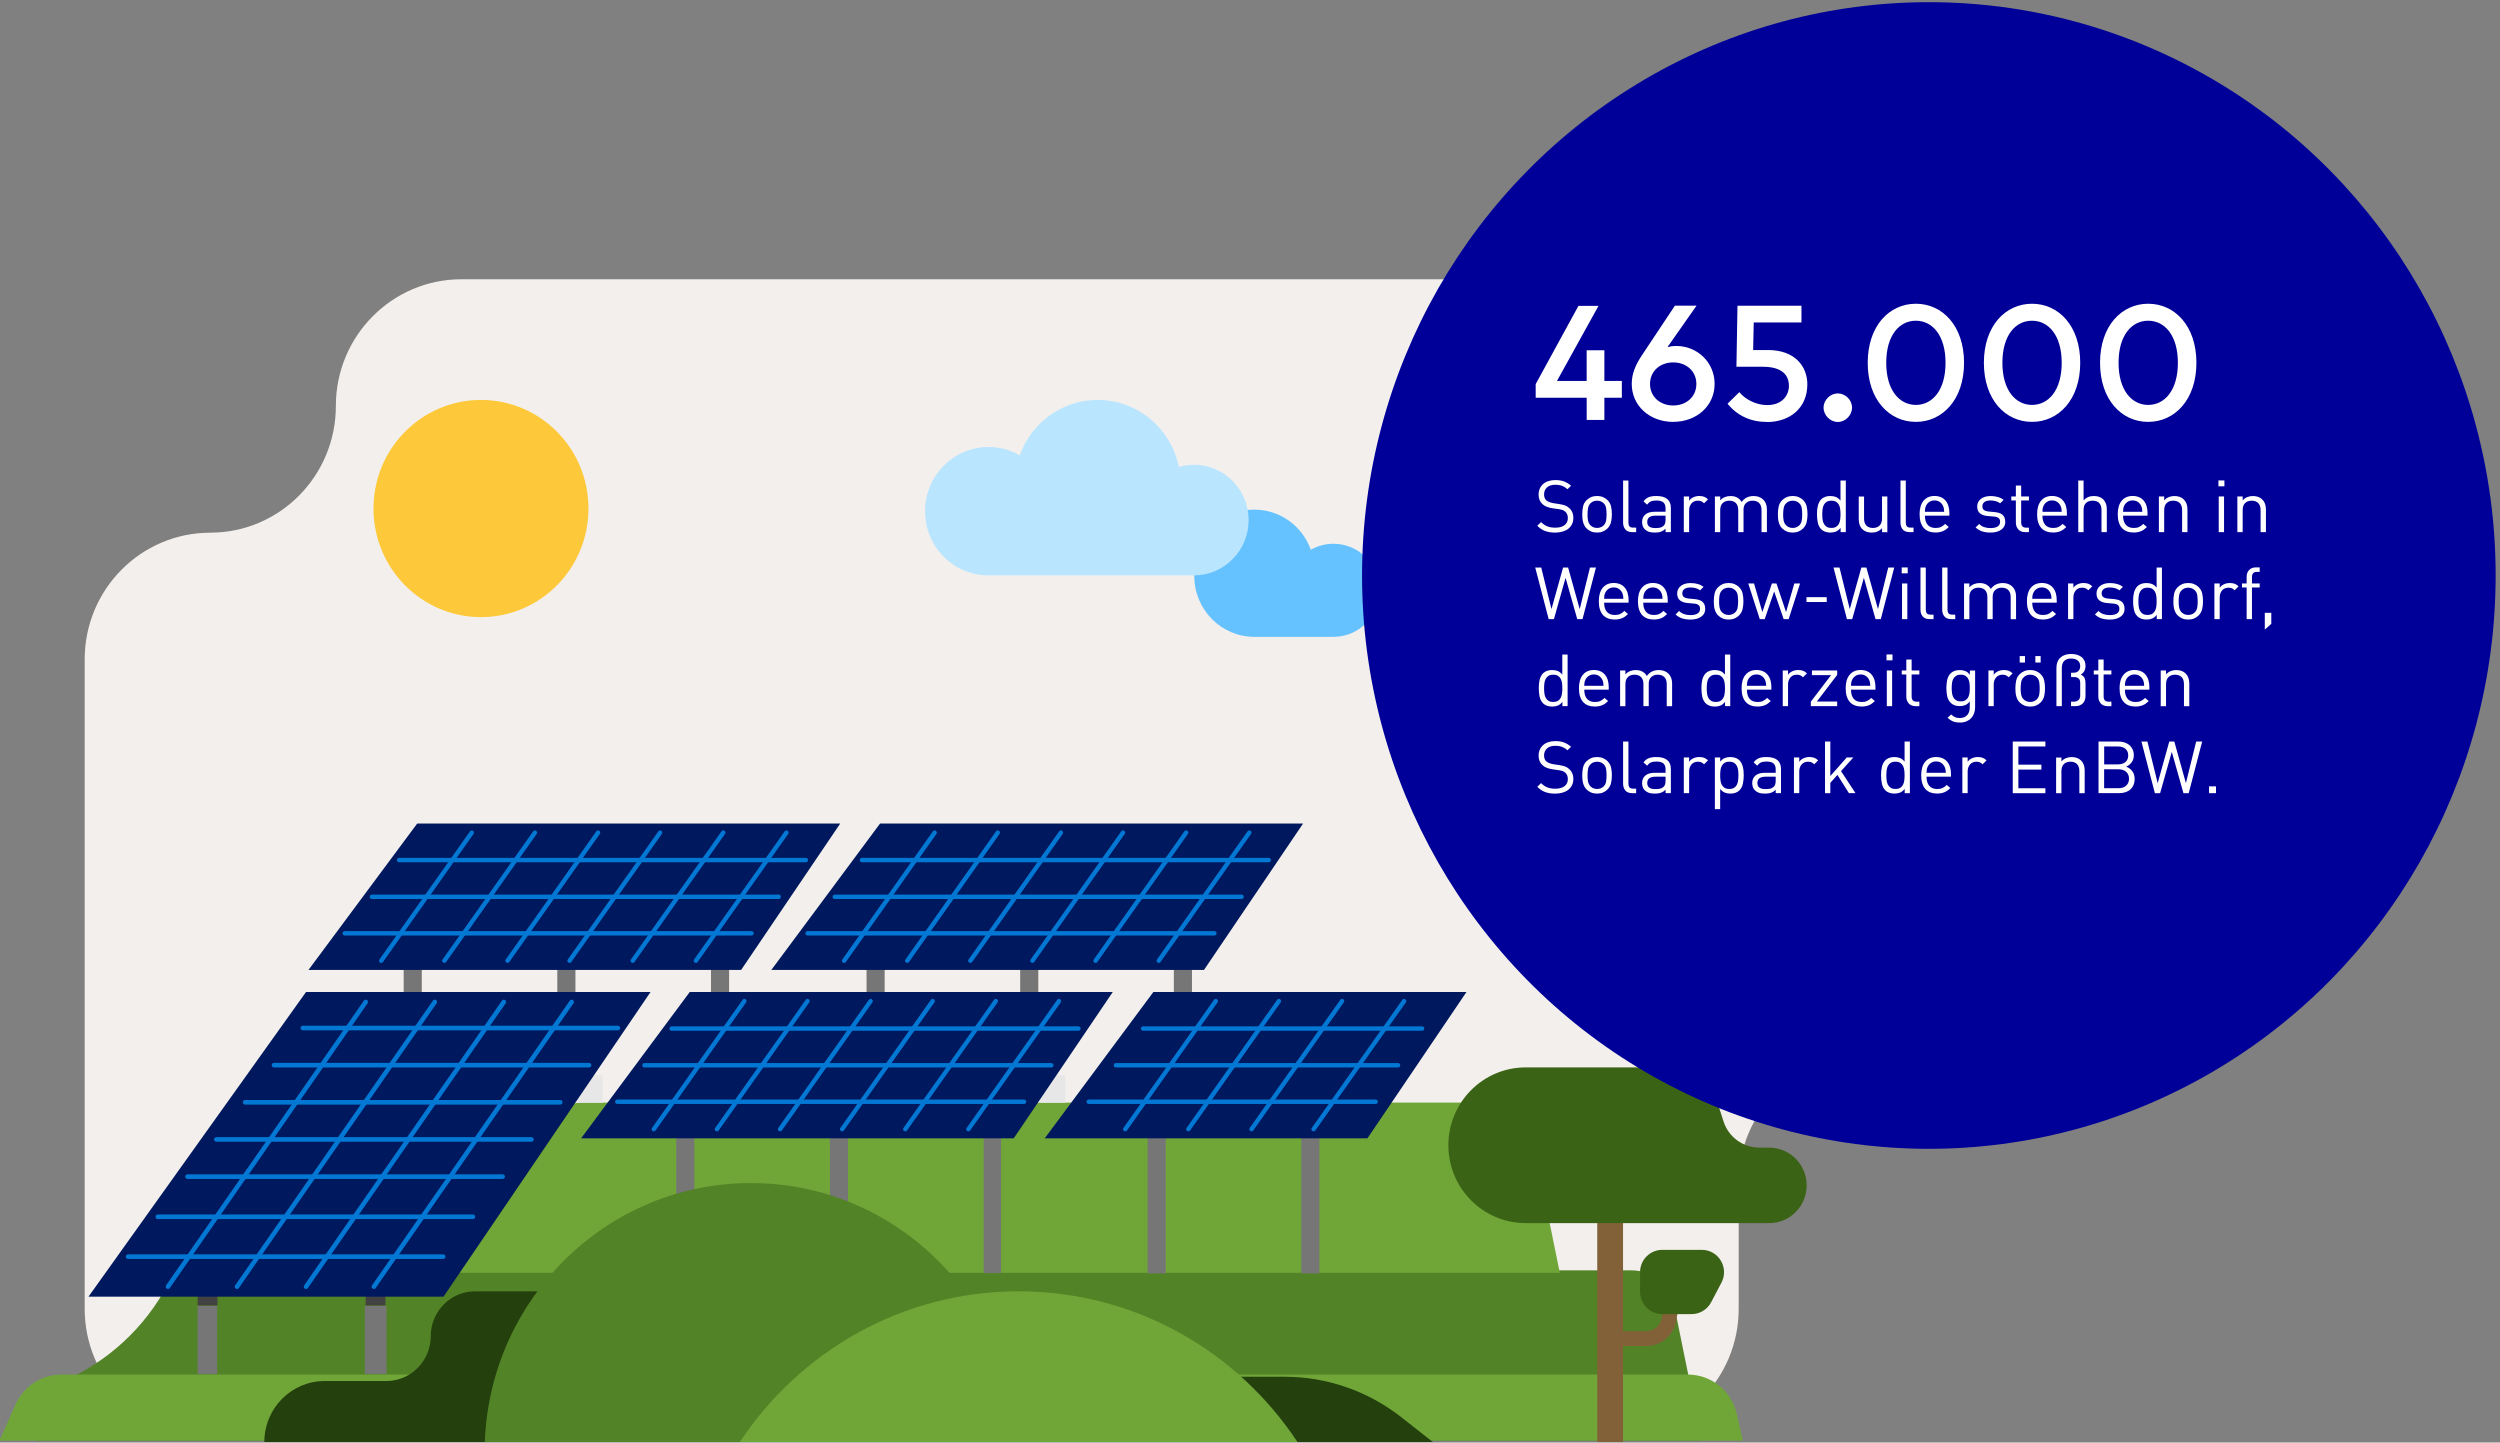 <?xml version="1.0" encoding="UTF-8"?>
<svg id="Ebene_1" data-name="Ebene 1" xmlns="http://www.w3.org/2000/svg" xmlns:xlink="http://www.w3.org/1999/xlink" viewBox="0 0 1149 663">
  <rect x="0" y="0" width="1149" height="663" fill="#808080" stroke="none"/>
  <defs>
    <style>
      .cls-1 {
        fill: #009;
      }

      .cls-1, .cls-2, .cls-3, .cls-4, .cls-5, .cls-6, .cls-7, .cls-8, .cls-9, .cls-10, .cls-11, .cls-12, .cls-13, .cls-14, .cls-15, .cls-16 {
        stroke-width: 0px;
      }

      .cls-17 {
        clip-path: url(#clippath);
      }

      .cls-2 {
        fill: none;
      }

      .cls-3 {
        fill: #bae5ff;
      }

      .cls-18 {
        stroke-width: .7px;
      }

      .cls-18, .cls-19 {
        fill: #0278d4;
        stroke: #0278d4;
      }

      .cls-4 {
        fill: #538327;
      }

      .cls-5 {
        fill: #826139;
      }

      .cls-6 {
        fill: #fdc83a;
      }

      .cls-7 {
        fill: #23400d;
      }

      .cls-8 {
        fill: #3b6315;
      }

      .cls-9 {
        fill: #424242;
      }

      .cls-10 {
        fill: #767676;
      }

      .cls-11 {
        fill: #f3efec;
      }

      .cls-12 {
        fill: #fff;
      }

      .cls-13 {
        fill: #70a638;
      }

      .cls-19 {
        stroke-width: .67px;
      }

      .cls-14 {
        fill: #00185d;
      }

      .cls-15 {
        fill: #e7e7e7;
      }

      .cls-16 {
        fill: #66c2ff;
      }
    </style>
    <clipPath id="clippath">
      <rect class="cls-2" x="425.15" y="183.81" width="148.71" height="80.66"/>
    </clipPath>
  </defs>
  <g>
    <path class="cls-11" d="M154.36,186.57c0-32.16,25.84-58.22,57.72-58.22l731.19.02c31.88,0,57.72,26.06,57.72,58.22v240.51c0,32.16-25.84,58.22-57.72,58.22h-86.45c-31.88,0-57.72,26.06-57.72,58.22v57.97c0,32.16-25.84,58.22-57.72,58.22H96.64c-31.88,0-57.72-26.06-57.72-58.22v-298.46c0-32.16,25.84-58.22,57.72-58.22v-.02c31.88,0,57.72-26.06,57.72-58.22v-.02Z"/>
    <path class="cls-16" d="M548.9,264.64v-2.54c0-15.4,12.35-27.87,27.59-27.87,11.96,0,22.13,7.68,25.96,18.44,3.07-1.75,6.61-2.76,10.38-2.76,11.7,0,21.19,9.58,21.19,21.4s-9.27,21.16-20.79,21.38v.02h-36.68c-15.27,0-27.65-12.51-27.65-27.93v-.13h0Z"/>
    <path class="cls-4" d="M39.8,650.04l-2.29-1.73c12.1,0-23.56-7.69-12.58-11.87,20.78-7.91,38.67-22.8,50.3-42.73,3.56-6.1,10.05-9.85,17.06-9.85h657.73c9.4,0,17.51,6.68,19.4,15.99l12.66,62.25H16.14l23.66-12.04v-.02Z"/>
    <path class="cls-13" d="M158.89,565.75h6.74c35,0,67.38-18.69,85.15-49.15,3.56-6.1,10.05-9.85,17.06-9.85h416.98c9.4,0,17.51,6.68,19.4,15.99l12.66,62.24H191.7l-32.81-19.24h0Z"/>
    <path class="cls-13" d="M800.95,662.09H-.23l7.39-16.6c3.72-8.36,11.95-13.74,21.02-13.74h747.58c10.78,0,20.12,7.55,22.49,18.18l2.71,12.15h-.01Z"/>
    <path class="cls-7" d="M658.55,662.75h-143.93v-29.99h75.79c19.41,0,38.27,6.54,53.6,18.57l14.54,11.42h0Z"/>
    <path class="cls-10" d="M406.59,499.8h-8.32v-104h8.32v104Z"/>
    <path class="cls-15" d="M419.08,506.84h-33.3v-12.62h33.3v12.62Z"/>
    <path class="cls-9" d="M406.59,395.8h-8.32v-4.21h8.32v4.21Z"/>
    <path class="cls-10" d="M477.2,499.8h-8.33v-104h8.33v104Z"/>
    <path class="cls-15" d="M489.69,506.84h-33.3v-12.62h33.3v12.62Z"/>
    <path class="cls-9" d="M477.2,395.8h-8.33v-4.21h8.33v4.21Z"/>
    <path class="cls-10" d="M547.83,499.8h-8.33v-104h8.33v104Z"/>
    <path class="cls-15" d="M560.31,506.84h-33.3v-12.62h33.3v12.62Z"/>
    <path class="cls-9" d="M547.83,395.8h-8.33v-4.21h8.33v4.21Z"/>
    <path class="cls-14" d="M354.52,445.77l49.96-67.28h194.42l-45.54,67.28h-198.84Z"/>
    <path class="cls-18" d="M558.14,429.61h-186.97c-.36,0-.66-.29-.66-.66s.29-.66.66-.66h186.97c.36,0,.65.29.65.66s-.29.66-.65.66Z"/>
    <path class="cls-18" d="M570.63,412.84h-186.97c-.36,0-.65-.29-.65-.66s.29-.66.65-.66h186.97c.36,0,.66.29.66.66s-.29.66-.66.66Z"/>
    <path class="cls-18" d="M583.12,395.95h-186.97c-.36,0-.65-.29-.65-.66s.29-.66.65-.66h186.97c.36,0,.65.29.65.66s-.29.66-.65.66Z"/>
    <path class="cls-18" d="M445.98,442.22c-.13,0-.26-.04-.38-.12-.3-.21-.36-.63-.15-.92l41.62-58.88c.21-.3.62-.36.91-.15.3.21.36.63.15.92l-41.62,58.88c-.13.18-.32.27-.53.27h0Z"/>
    <path class="cls-18" d="M416.96,442.22c-.13,0-.26-.04-.38-.12-.3-.21-.36-.63-.15-.92l41.62-58.88c.21-.3.62-.36.91-.15.3.21.36.63.15.92l-41.63,58.88c-.13.18-.32.27-.53.27h.01Z"/>
    <path class="cls-18" d="M387.94,442.22c-.13,0-.26-.04-.38-.12-.3-.21-.36-.63-.15-.92l41.62-58.88c.21-.3.62-.36.91-.15.3.21.36.63.15.92l-41.63,58.88c-.13.18-.32.27-.53.27h.01Z"/>
    <path class="cls-18" d="M532.55,442.22c-.13,0-.26-.04-.38-.12-.3-.21-.36-.63-.15-.92l41.62-58.88c.21-.3.62-.36.91-.15.3.21.36.63.15.92l-41.63,58.88c-.13.18-.32.27-.53.27h.01Z"/>
    <path class="cls-18" d="M503.52,442.22c-.13,0-.26-.04-.38-.12-.3-.21-.36-.63-.15-.92l41.62-58.88c.21-.3.62-.36.91-.15.3.21.36.63.15.92l-41.63,58.88c-.13.18-.32.27-.53.27h.01Z"/>
    <path class="cls-18" d="M474.5,442.22c-.13,0-.26-.04-.38-.12-.3-.21-.36-.63-.15-.92l41.62-58.88c.21-.3.62-.36.91-.15.3.21.36.63.15.92l-41.63,58.88c-.13.18-.32.27-.53.27h0Z"/>
    <path class="cls-10" d="M193.85,499.8h-8.32v-104h8.32v104Z"/>
    <path class="cls-15" d="M206.35,506.84h-33.3v-12.62h33.3v12.62Z"/>
    <path class="cls-9" d="M193.85,395.8h-8.32v-4.21h8.32v4.21Z"/>
    <path class="cls-10" d="M264.47,499.8h-8.33v-104h8.33v104Z"/>
    <path class="cls-15" d="M276.96,506.84h-33.3v-12.62h33.3v12.62Z"/>
    <path class="cls-9" d="M264.47,395.8h-8.33v-4.21h8.33v4.21Z"/>
    <path class="cls-10" d="M335.1,499.8h-8.33v-104h8.33v104Z"/>
    <path class="cls-15" d="M347.58,506.84h-33.3v-12.62h33.3v12.62Z"/>
    <path class="cls-9" d="M335.1,395.8h-8.33v-4.21h8.33v4.21Z"/>
    <path class="cls-14" d="M141.79,445.77l49.96-67.28h194.42l-45.54,67.28h-198.84,0Z"/>
    <path class="cls-18" d="M345.41,429.61h-186.97c-.36,0-.65-.29-.65-.66s.29-.66.65-.66h186.97c.36,0,.65.29.65.66s-.29.66-.65.66Z"/>
    <path class="cls-18" d="M357.9,412.84h-186.97c-.36,0-.65-.29-.65-.66s.29-.66.65-.66h186.97c.36,0,.65.29.65.66s-.29.66-.65.66Z"/>
    <path class="cls-18" d="M370.38,395.95h-186.97c-.36,0-.65-.29-.65-.66s.29-.66.65-.66h186.97c.36,0,.65.29.65.66s-.29.66-.65.66Z"/>
    <path class="cls-18" d="M233.25,442.22c-.13,0-.26-.04-.38-.12-.3-.21-.36-.63-.15-.92l41.62-58.88c.21-.3.62-.36.91-.15.3.21.36.63.15.92l-41.62,58.88c-.13.18-.32.27-.53.27h0Z"/>
    <path class="cls-18" d="M204.23,442.22c-.13,0-.26-.04-.38-.12-.3-.21-.36-.63-.15-.92l41.62-58.88c.21-.3.62-.36.91-.15.3.21.36.63.15.92l-41.63,58.88c-.13.18-.32.27-.53.27h.01Z"/>
    <path class="cls-18" d="M175.21,442.22c-.13,0-.26-.04-.38-.12-.3-.21-.36-.63-.15-.92l41.62-58.88c.21-.3.62-.36.91-.15.3.21.36.63.15.92l-41.63,58.88c-.13.18-.32.27-.53.27h.01Z"/>
    <path class="cls-18" d="M319.82,442.22c-.13,0-.26-.04-.38-.12-.3-.21-.36-.63-.15-.92l41.62-58.88c.21-.3.62-.36.91-.15.3.21.36.63.15.92l-41.63,58.88c-.13.18-.32.27-.53.27h.01Z"/>
    <path class="cls-18" d="M290.79,442.22c-.13,0-.26-.04-.38-.12-.3-.21-.36-.63-.15-.92l41.62-58.88c.21-.3.62-.36.91-.15.3.21.36.63.15.92l-41.63,58.88c-.13.18-.32.27-.53.27h.01Z"/>
    <path class="cls-18" d="M261.77,442.22c-.13,0-.26-.04-.38-.12-.3-.21-.36-.63-.15-.92l41.62-58.88c.21-.3.62-.36.91-.15.3.21.36.63.15.92l-41.63,58.88c-.13.18-.32.27-.53.27h.01Z"/>
    <path class="cls-10" d="M99.8,631.49h-8.98v-31.26h8.98v31.26Z"/>
    <path class="cls-9" d="M99.95,599.99h-9.1v-4.6h9.1v4.6Z"/>
    <path class="cls-10" d="M177.64,631.49h-9.98v-31.26h9.98v31.26Z"/>
    <path class="cls-9" d="M177.16,599.99h-9.1v-4.6h9.1v4.6Z"/>
    <path class="cls-14" d="M40.66,595.96l100-140.05h158.34l-95.17,140.05H40.66Z"/>
    <path class="cls-19" d="M203.7,578.28H58.87c-.39,0-.71-.32-.71-.72s.32-.72.71-.72h144.83c.39,0,.71.32.71.72s-.32.72-.71.72Z"/>
    <path class="cls-19" d="M217.35,559.95H72.52c-.39,0-.71-.32-.71-.72s.32-.72.71-.72h144.83c.39,0,.71.32.71.72s-.32.72-.71.72Z"/>
    <path class="cls-19" d="M231.01,541.49H86.18c-.39,0-.71-.32-.71-.72s.32-.72.71-.72h144.83c.39,0,.71.32.71.72s-.32.72-.71.72h0Z"/>
    <path class="cls-19" d="M244.26,524.41H99.43c-.39,0-.71-.32-.71-.72s.32-.72.71-.72h144.83c.39,0,.71.32.71.72s-.32.72-.71.72h0Z"/>
    <path class="cls-19" d="M257.5,507.34H112.67c-.39,0-.71-.32-.71-.72s.32-.72.71-.72h144.83c.39,0,.71.32.71.72s-.32.72-.71.72Z"/>
    <path class="cls-19" d="M270.75,490.27H125.92c-.39,0-.71-.32-.71-.72s.32-.72.71-.72h144.83c.39,0,.71.32.71.72s-.32.72-.71.72Z"/>
    <path class="cls-19" d="M284,473.2h-144.83c-.39,0-.71-.32-.71-.72s.32-.72.71-.72h144.83c.39,0,.71.32.71.72s-.32.72-.71.72Z"/>
    <path class="cls-19" d="M140.66,592.07c-.14,0-.28-.04-.41-.13-.32-.23-.4-.68-.18-1l90.9-130.86c.23-.32.67-.41.99-.18s.4.68.18,1l-90.9,130.86c-.14.2-.36.3-.59.3h.01Z"/>
    <path class="cls-19" d="M108.93,592.07c-.14,0-.29-.04-.41-.13-.32-.23-.4-.68-.18-1l90.9-130.86c.23-.32.67-.41.99-.18s.4.68.18,1l-90.9,130.86c-.14.2-.36.3-.59.3h.01Z"/>
    <path class="cls-19" d="M77.2,592.07c-.14,0-.29-.04-.41-.13-.32-.23-.4-.68-.18-1l90.9-130.86c.23-.32.67-.41.99-.18s.4.68.18,1l-90.9,130.86c-.14.2-.36.3-.59.3h.01Z"/>
    <path class="cls-19" d="M171.84,592.07c-.14,0-.29-.04-.41-.13-.32-.23-.4-.68-.18-1l90.9-130.86c.23-.32.67-.41.99-.18.32.23.4.68.18,1l-90.9,130.86c-.14.2-.36.3-.59.3h.01Z"/>
    <path class="cls-10" d="M319.12,577.22h-8.32v-104h8.32v104Z"/>
    <path class="cls-15" d="M331.61,584.26h-33.3v-12.62h33.3v12.62Z"/>
    <path class="cls-9" d="M319.12,473.22h-8.32v-4.21h8.32v4.21Z"/>
    <path class="cls-10" d="M389.74,577.22h-8.32v-104h8.32v104Z"/>
    <path class="cls-15" d="M402.23,584.26h-33.3v-12.62h33.3v12.62Z"/>
    <path class="cls-9" d="M389.74,473.22h-8.32v-4.21h8.32v4.21Z"/>
    <path class="cls-10" d="M460.08,585.11h-7.98v-111.92h7.98v111.92Z"/>
    <path class="cls-9" d="M460.36,473.22h-8.32v-4.21h8.32v4.21Z"/>
    <path class="cls-14" d="M267.06,523.19l49.96-67.28h194.42l-45.54,67.28h-198.84Z"/>
    <path class="cls-18" d="M470.67,507.03h-186.97c-.36,0-.65-.29-.65-.66s.29-.66.65-.66h186.97c.36,0,.66.29.66.66s-.29.66-.66.66Z"/>
    <path class="cls-18" d="M483.17,490.26h-186.97c-.36,0-.65-.29-.65-.66s.29-.66.65-.66h186.97c.36,0,.65.29.65.66s-.29.66-.65.66Z"/>
    <path class="cls-18" d="M495.65,473.38h-186.97c-.36,0-.65-.29-.65-.66s.29-.66.65-.66h186.97c.36,0,.65.29.65.66s-.29.66-.65.66Z"/>
    <path class="cls-18" d="M358.52,519.64c-.13,0-.26-.04-.38-.12-.3-.21-.36-.63-.15-.92l41.62-58.88c.21-.3.62-.36.91-.15.3.21.36.63.15.92l-41.62,58.88c-.13.18-.32.27-.53.27h0Z"/>
    <path class="cls-18" d="M329.5,519.64c-.13,0-.26-.04-.38-.12-.3-.21-.36-.63-.15-.92l41.62-58.88c.21-.3.62-.36.91-.15.3.21.36.63.15.92l-41.63,58.88c-.13.18-.32.27-.53.27h.01Z"/>
    <path class="cls-18" d="M300.48,519.64c-.13,0-.26-.04-.38-.12-.3-.21-.36-.63-.15-.92l41.62-58.88c.21-.3.62-.36.91-.15.3.21.36.63.15.92l-41.63,58.88c-.13.18-.32.27-.53.27h.01Z"/>
    <path class="cls-18" d="M445.08,519.64c-.13,0-.26-.04-.38-.12-.3-.21-.36-.63-.15-.92l41.62-58.88c.21-.3.62-.36.91-.15.3.21.36.63.15.92l-41.63,58.88c-.13.18-.32.27-.53.27h.01Z"/>
    <path class="cls-18" d="M416.05,519.64c-.13,0-.26-.04-.38-.12-.3-.21-.36-.63-.15-.92l41.62-58.88c.21-.3.62-.36.91-.15.3.21.36.63.15.92l-41.63,58.88c-.13.18-.32.27-.53.27h.01Z"/>
    <path class="cls-18" d="M387.04,519.64c-.13,0-.26-.04-.38-.12-.3-.21-.36-.63-.15-.92l41.62-58.88c.21-.3.62-.36.91-.15.3.21.36.63.15.92l-41.63,58.88c-.13.18-.32.27-.53.27h.01Z"/>
    <path class="cls-10" d="M535.79,585.26h-8.33v-104h8.33v104Z"/>
    <path class="cls-9" d="M535.79,473.22h-8.33v-4.21h8.33v4.21Z"/>
    <path class="cls-10" d="M606.41,585.26h-8.33v-104h8.33v104Z"/>
    <path class="cls-9" d="M606.41,473.22h-8.33v-4.21h8.33v4.21Z"/>
    <path class="cls-14" d="M480.14,523.19l49.96-67.28h143.9l-45.54,67.28h-148.32Z"/>
    <path class="cls-18" d="M632.25,507.03h-131.88c-.36,0-.65-.29-.65-.66s.29-.66.65-.66h131.88c.36,0,.66.29.66.66s-.29.66-.66.66Z"/>
    <path class="cls-18" d="M642.55,490.26h-129.68c-.36,0-.65-.29-.65-.66s.29-.66.65-.66h129.68c.36,0,.66.29.66.66s-.29.66-.66.66Z"/>
    <path class="cls-18" d="M653.62,473.38h-128.27c-.36,0-.65-.29-.65-.66s.29-.66.65-.66h128.27c.36,0,.65.29.65.66s-.29.66-.65.66Z"/>
    <path class="cls-18" d="M575.19,519.64c-.13,0-.26-.04-.38-.12-.3-.21-.36-.63-.15-.92l41.62-58.88c.21-.3.62-.36.91-.15.3.21.36.63.15.92l-41.62,58.88c-.13.18-.32.27-.53.27h0Z"/>
    <path class="cls-18" d="M546.17,519.64c-.13,0-.26-.04-.38-.12-.3-.21-.36-.63-.15-.92l41.62-58.88c.21-.3.62-.36.91-.15.3.21.36.63.15.92l-41.63,58.88c-.13.18-.32.27-.53.27h.01Z"/>
    <path class="cls-18" d="M517.15,519.64c-.13,0-.26-.04-.38-.12-.3-.21-.36-.63-.15-.92l41.62-58.88c.21-.3.62-.36.91-.15.3.21.36.63.15.92l-41.63,58.88c-.13.18-.32.27-.53.27h.01Z"/>
    <path class="cls-18" d="M603.71,519.64c-.13,0-.26-.04-.38-.12-.3-.21-.36-.63-.15-.92l41.62-58.88c.21-.3.62-.36.91-.15.3.21.36.63.15.92l-41.63,58.88c-.13.18-.32.27-.53.27h.01Z"/>
    <path class="cls-7" d="M350.93,593.49h-132.56c-11.27,0-20.4,9.23-20.4,20.61s-9.13,20.61-20.4,20.61h-28.33c-15.33,0-27.75,12.55-27.75,28.03h152.96v-17.5h76.48v-51.76h-.01,0Z"/>
    <path class="cls-4" d="M467.44,662.75c-2.42-66.15-56.24-119.02-122.31-119.02s-119.89,52.88-122.31,119.02h244.62Z"/>
    <path class="cls-13" d="M596.32,662.75c-27.62-41.76-74.7-69.26-128.14-69.26s-100.52,27.51-128.14,69.26h256.29,0Z"/>
    <path class="cls-5" d="M734.09,555.69h11.86v107.06h-11.86v-107.06Z"/>
    <path class="cls-5" d="M740.35,618.63h16.35c6.62,0,12.34-4.74,13.59-11.29l1.73-9.06-6.66-1.29-1.73,9.05c-.64,3.34-3.56,5.76-6.94,5.76h-16.35v6.81h0v.02Z"/>
    <path class="cls-8" d="M764,603.97h13.43c3.78,0,7.25-2.1,9.02-5.47l4.73-9.01c3.59-6.83-1.34-15.06-9.02-15.06h-18.18c-5.63,0-10.21,4.59-10.21,10.27v9.01c0,5.67,4.57,10.27,10.21,10.27h.02Z"/>
    <path class="cls-8" d="M787.97,502.55l4.19,12.92c2.31,7.14,8.94,11.97,16.41,11.97h4.53c9.53,0,17.25,7.78,17.25,17.36s-7.72,17.35-17.25,17.35h-111.85c-19.65,0-35.58-16.02-35.58-35.79s15.93-35.79,35.58-35.79h70.32c7.47,0,14.09,4.83,16.41,11.97h-.01Z"/>
    <ellipse class="cls-1" cx="886.5" cy="264.5" rx="260.5" ry="263.5"/>
    <path class="cls-12" d="M737.38,193h-8.14v-10.2h-23.44v-6.26l19.65-35.96h9.22l-19.09,34.5h13.65v-14.1h8.14v14.1h8.03v7.73h-8.03v10.2h.01ZM769,193.9c-10.88,0-19.05-7.46-19.05-17.44,0-4.61,1.65-8.66,4.72-13.24l15.11-22.73h9.94l-13.35,19.05c.97-.26,2.29-.53,4.05-.53,9.6,0,17.62,7.46,17.62,17.44s-8.14,17.44-19.05,17.44h.01ZM769,186.36c6.08,0,10.65-4.05,10.65-9.9s-4.58-9.9-10.65-9.9-10.65,4.05-10.65,9.9,4.61,9.9,10.65,9.9ZM812.24,193.94c-7.61,0-13.76-2.85-18.26-8.4l5.4-5.29c3.11,3.68,8.14,5.93,12.82,5.93,6.79,0,9.98-4.35,9.98-8.85s-2.66-8.77-12.04-8.77h-12.08l.49-28.05h29.4v7.69h-21.94l-.26,12.68h6.9c12.3,0,18,7.54,18,15.75,0,11.36-8.59,17.33-18.41,17.33v-.02ZM844.67,193.94c-3.49,0-6.56-3.08-6.56-6.6s3.08-6.53,6.56-6.53,6.53,3,6.53,6.53-3.04,6.6-6.53,6.6ZM880.52,193.9c-12.22,0-22.12-10.2-22.12-27.15s9.9-27.15,22.12-27.15,22.16,10.16,22.16,27.15-9.98,27.15-22.16,27.15ZM880.52,186.1c7.58,0,13.65-6.68,13.65-19.35s-6.08-19.35-13.65-19.35-13.61,6.68-13.61,19.35,6.11,19.35,13.61,19.35ZM933.91,193.9c-12.22,0-22.12-10.2-22.12-27.15s9.9-27.15,22.12-27.15,22.16,10.16,22.16,27.15-9.98,27.15-22.16,27.15ZM933.91,186.1c7.58,0,13.65-6.68,13.65-19.35s-6.08-19.35-13.65-19.35-13.61,6.68-13.61,19.35,6.11,19.35,13.61,19.35ZM987.3,193.9c-12.22,0-22.12-10.2-22.12-27.15s9.9-27.15,22.12-27.15,22.17,10.16,22.17,27.15-9.98,27.15-22.17,27.15ZM987.3,186.1c7.58,0,13.65-6.68,13.65-19.35s-6.07-19.35-13.65-19.35-13.61,6.68-13.61,19.35,6.11,19.35,13.61,19.35Z"/>
    <g class="cls-17">
      <path class="cls-3" d="M548.69,213.62c-2.4,0-4.7.34-6.9.98-3.51-17.58-18.87-30.79-37.29-30.79-16.49,0-30.53,10.6-35.81,25.42-4.23-2.41-9.12-3.79-14.33-3.79-16.13,0-29.21,13.21-29.21,29.51s12.79,29.21,28.67,29.5h94.88c13.9,0,25.17-11.38,25.17-25.43s-11.27-25.43-25.17-25.43v.02h-.01Z"/>
    </g>
    <path class="cls-6" d="M221.06,283.63c27.28,0,49.4-22.35,49.4-49.91s-22.12-49.91-49.4-49.91-49.4,22.35-49.4,49.91,22.12,49.91,49.4,49.91Z"/>
  </g>
  <g>
    <path class="cls-12" d="M723.11,238.04c0,1.04-.2,1.98-.59,2.82-.4.83-.96,1.54-1.68,2.12-.72.58-1.6,1.02-2.63,1.33s-2.18.47-3.44.47c-.91,0-1.74-.06-2.49-.18-.76-.12-1.47-.31-2.14-.55-.67-.24-1.29-.57-1.88-.97-.59-.4-1.17-.88-1.73-1.43l1.73-1.7c1,.98,2,1.65,3.02,2.02,1.02.37,2.21.55,3.56.55,1.79,0,3.19-.38,4.21-1.15s1.53-1.85,1.53-3.25c0-1.29-.4-2.28-1.19-2.97-.18-.15-.37-.29-.56-.42-.19-.12-.41-.23-.64-.32-.24-.09-.51-.17-.83-.23-.32-.07-.69-.13-1.12-.2l-2.82-.4c-1.9-.29-3.37-.89-4.41-1.8-1.24-1.09-1.87-2.58-1.87-4.47,0-1,.18-1.91.54-2.73.36-.82.88-1.53,1.54-2.12.67-.59,1.48-1.04,2.43-1.35.95-.31,2.02-.47,3.22-.47,1.54,0,2.86.21,3.97.63,1.11.42,2.18,1.08,3.22,1.97l-1.66,1.63c-.72-.69-1.53-1.21-2.41-1.55-.88-.34-1.96-.52-3.22-.52-1.63,0-2.89.41-3.78,1.22-.89.81-1.34,1.88-1.34,3.22,0,1.22.36,2.14,1.08,2.77.38.31.85.57,1.39.77.54.2,1.13.36,1.76.47l2.82.43c1.11.18,1.98.38,2.61.62.63.23,1.22.59,1.76,1.08.66.56,1.16,1.22,1.51,2,.35.78.53,1.67.53,2.67Z"/>
    <path class="cls-12" d="M740.82,236.37c0,1.27-.13,2.46-.39,3.58-.26,1.12-.81,2.11-1.65,2.95-.59.58-1.28,1.03-2.07,1.37-.79.33-1.7.5-2.71.5s-1.92-.17-2.71-.5c-.79-.33-1.48-.79-2.07-1.37-.43-.42-.77-.88-1.03-1.38-.26-.5-.46-1.02-.61-1.57-.15-.54-.25-1.12-.3-1.72-.06-.6-.08-1.22-.08-1.87,0-1.27.12-2.46.37-3.58.25-1.12.8-2.1,1.66-2.95.59-.58,1.28-1.03,2.07-1.37.79-.33,1.7-.5,2.71-.5s1.92.17,2.71.5c.79.33,1.48.79,2.07,1.37.86.84,1.41,1.83,1.66,2.95.25,1.12.37,2.32.37,3.58ZM738.38,236.37c0-.93-.07-1.86-.2-2.78s-.51-1.68-1.12-2.28c-.81-.8-1.83-1.2-3.05-1.2s-2.21.4-3.02,1.2c-.61.6-.99,1.36-1.14,2.28s-.22,1.85-.22,2.78c0,.47.01.93.03,1.4.02.47.08.92.17,1.37.09.44.23.86.41,1.25.18.39.43.74.75,1.05.81.8,1.82,1.2,3.02,1.2s2.24-.4,3.05-1.2c.61-.62.98-1.39,1.12-2.3.14-.91.2-1.83.2-2.77Z"/>
    <path class="cls-12" d="M750.22,244.57c-1.47,0-2.54-.42-3.22-1.25-.68-.83-1.02-1.87-1.02-3.12v-19.36h2.44v19.26c0,.8.16,1.4.48,1.8.32.4.9.6,1.76.6h1.32v2.07h-1.76Z"/>
    <path class="cls-12" d="M765.49,244.57v-1.57c-.66.64-1.35,1.1-2.07,1.37-.72.27-1.64.4-2.75.4s-2.08-.11-2.78-.33-1.35-.61-1.93-1.17c-.43-.4-.75-.89-.95-1.48-.2-.59-.31-1.2-.31-1.85,0-1.47.5-2.62,1.49-3.47,1-.84,2.43-1.27,4.31-1.27h4.99v-1.57c0-1.2-.32-2.1-.97-2.7-.64-.6-1.75-.9-3.31-.9-1.06,0-1.9.15-2.51.43s-1.18.78-1.7,1.47l-1.66-1.5c.72-.95,1.54-1.6,2.46-1.95.92-.34,2.06-.52,3.44-.52,2.26,0,3.94.47,5.04,1.4,1.1.93,1.65,2.29,1.65,4.07v11.13h-2.44ZM765.49,237h-4.65c-2.51,0-3.77.97-3.77,2.9,0,.96.31,1.66.92,2.12.61.46,1.59.68,2.95.68.7,0,1.36-.06,1.97-.18.61-.12,1.19-.43,1.73-.92.57-.53.85-1.48.85-2.83v-1.77Z"/>
    <path class="cls-12" d="M783.2,231.31c-.45-.44-.88-.75-1.29-.93-.41-.18-.94-.27-1.59-.27-.61,0-1.17.11-1.66.33-.5.22-.92.53-1.25.93-.34.4-.61.87-.8,1.4s-.29,1.11-.29,1.73v10.06h-2.44v-16.4h2.44v2c.45-.69,1.1-1.23,1.95-1.62.85-.39,1.76-.58,2.73-.58.79,0,1.51.11,2.15.33.64.22,1.26.62,1.85,1.2l-1.8,1.8Z"/>
    <path class="cls-12" d="M809.6,244.57v-10.1c0-1.47-.37-2.56-1.1-3.28-.74-.72-1.74-1.08-3-1.08s-2.22.36-3,1.07-1.17,1.72-1.17,3.03v10.36h-2.44v-10.1c0-1.47-.37-2.56-1.1-3.28-.74-.72-1.74-1.08-3-1.08s-2.28.37-3.04,1.1c-.76.73-1.14,1.82-1.14,3.27v10.1h-2.44v-16.4h2.44v1.8c.59-.67,1.28-1.17,2.09-1.5.8-.33,1.68-.5,2.63-.5,1.15,0,2.17.23,3.04.68.87.46,1.57,1.14,2.09,2.05,1.31-1.82,3.14-2.73,5.5-2.73.9,0,1.72.13,2.44.4s1.35.64,1.87,1.13c1.2,1.13,1.8,2.66,1.8,4.57v10.5h-2.44Z"/>
    <path class="cls-12" d="M830.73,236.37c0,1.27-.13,2.46-.39,3.58-.26,1.12-.81,2.11-1.65,2.95-.59.58-1.28,1.03-2.07,1.37-.79.33-1.7.5-2.71.5s-1.92-.17-2.71-.5c-.79-.33-1.48-.79-2.07-1.37-.43-.42-.77-.88-1.03-1.38-.26-.5-.46-1.02-.61-1.57-.15-.54-.25-1.12-.3-1.72-.06-.6-.08-1.22-.08-1.87,0-1.27.12-2.46.37-3.58.25-1.12.8-2.1,1.66-2.95.59-.58,1.28-1.03,2.07-1.37.79-.33,1.7-.5,2.71-.5s1.92.17,2.71.5c.79.33,1.48.79,2.07,1.37.86.84,1.41,1.83,1.66,2.95.25,1.12.37,2.32.37,3.58ZM828.29,236.37c0-.93-.07-1.86-.2-2.78s-.51-1.68-1.12-2.28c-.81-.8-1.83-1.2-3.05-1.2s-2.21.4-3.02,1.2c-.61.6-.99,1.36-1.14,2.28s-.22,1.85-.22,2.78c0,.47.01.93.03,1.4.02.47.08.92.17,1.37.09.44.23.86.41,1.25.18.39.43.74.75,1.05.81.8,1.82,1.2,3.02,1.2s2.24-.4,3.05-1.2c.61-.62.98-1.39,1.12-2.3.14-.91.2-1.83.2-2.77Z"/>
    <path class="cls-12" d="M845.94,244.57v-1.97c-.7.87-1.43,1.44-2.19,1.73s-1.61.43-2.56.43c-.86,0-1.64-.13-2.34-.38-.7-.26-1.28-.61-1.73-1.05-.84-.84-1.39-1.88-1.65-3.12-.26-1.23-.39-2.52-.39-3.85,0-.67.03-1.33.08-1.98.06-.66.16-1.28.3-1.88.15-.6.36-1.17.63-1.7s.61-1,1.02-1.4c.45-.44,1.03-.79,1.73-1.05s1.48-.38,2.34-.38c.95,0,1.8.14,2.54.42.75.28,1.47.84,2.17,1.68v-9.23h2.44v23.73h-2.41ZM845.9,236.37c0-.8-.05-1.58-.14-2.33-.09-.75-.28-1.42-.58-2-.29-.58-.72-1.04-1.27-1.4-.55-.35-1.28-.53-2.19-.53s-1.66.18-2.21.53c-.54.36-.97.82-1.27,1.4-.3.58-.5,1.24-.59,2-.09.76-.14,1.53-.14,2.33s.05,1.58.14,2.33c.09.76.29,1.42.59,2,.31.58.73,1.04,1.27,1.4s1.28.53,2.21.53,1.63-.18,2.19-.53c.55-.36.98-.82,1.27-1.4.29-.58.49-1.24.58-2,.09-.75.14-1.53.14-2.33Z"/>
    <path class="cls-12" d="M865.01,244.57v-1.83c-.59.67-1.28,1.17-2.09,1.52s-1.68.52-2.63.52c-1.83,0-3.27-.51-4.31-1.53-.59-.58-1.02-1.25-1.29-2.02s-.41-1.63-.41-2.58v-10.46h2.44v10.1c0,1.47.36,2.56,1.09,3.28.72.72,1.72,1.08,2.99,1.08s2.28-.37,3.04-1.1c.76-.73,1.14-1.82,1.14-3.27v-10.1h2.44v16.4h-2.41Z"/>
    <path class="cls-12" d="M877.7,244.57c-1.47,0-2.54-.42-3.22-1.25-.68-.83-1.02-1.87-1.02-3.12v-19.36h2.44v19.26c0,.8.16,1.4.48,1.8.32.4.9.6,1.76.6h1.32v2.07h-1.76Z"/>
    <path class="cls-12" d="M884.69,237c0,1.8.41,3.19,1.24,4.18.83.99,2.05,1.48,3.68,1.48.97,0,1.78-.15,2.43-.45.64-.3,1.29-.77,1.95-1.42l1.66,1.43c-.43.42-.85.79-1.27,1.1-.42.31-.87.57-1.36.78-.49.21-1.01.37-1.58.48s-1.2.17-1.9.17c-1.11,0-2.12-.17-3.02-.5-.91-.33-1.67-.84-2.31-1.53-.63-.69-1.12-1.56-1.46-2.62-.34-1.06-.51-2.3-.51-3.75,0-2.69.61-4.76,1.83-6.22,1.22-1.45,2.9-2.18,5.02-2.18s3.88.71,5.07,2.12c1.19,1.41,1.78,3.36,1.78,5.85v1.07h-11.26ZM893.54,235.21c-.02-.33-.04-.62-.07-.87-.02-.24-.05-.47-.08-.67-.03-.2-.08-.39-.15-.58-.07-.19-.15-.39-.24-.62-.36-.76-.88-1.35-1.54-1.8-.67-.44-1.45-.67-2.36-.67s-1.69.22-2.36.67c-.67.44-1.18,1.04-1.54,1.8-.11.22-.2.43-.25.62-.06.19-.1.38-.14.58-.03.2-.06.42-.07.67-.01.25-.03.53-.05.87h8.86Z"/>
    <path class="cls-12" d="M921.64,239.77c0,1.58-.62,2.81-1.87,3.68-1.24.88-2.88,1.32-4.92,1.32-1.43,0-2.7-.18-3.82-.53-1.12-.36-2.13-.97-3.04-1.83l1.63-1.6c.66.67,1.42,1.15,2.31,1.45.88.3,1.84.45,2.88.45,1.4,0,2.49-.24,3.27-.72.78-.48,1.17-1.21,1.17-2.18,0-.73-.22-1.29-.65-1.68s-1.14-.63-2.14-.72l-2.75-.23c-1.63-.13-2.87-.56-3.72-1.27-.85-.71-1.27-1.75-1.27-3.13,0-.76.15-1.43.46-2.02.3-.59.73-1.09,1.27-1.5.54-.41,1.19-.73,1.93-.95.75-.22,1.57-.33,2.48-.33,1.22,0,2.34.14,3.34.43,1.01.29,1.89.73,2.66,1.33l-1.59,1.57c-.59-.44-1.26-.77-2.02-.98-.76-.21-1.57-.32-2.43-.32-1.22,0-2.15.24-2.78.72-.63.48-.95,1.14-.95,1.98,0,.73.24,1.29.71,1.67.48.38,1.23.62,2.27.73l2.61.23c.72.07,1.39.19,2,.37.61.18,1.13.44,1.56.78.43.34.76.78,1,1.32s.36,1.19.36,1.97Z"/>
    <path class="cls-12" d="M930.76,244.57c-.72,0-1.35-.12-1.88-.35-.53-.23-.97-.55-1.32-.95-.35-.4-.62-.87-.8-1.4-.18-.53-.27-1.1-.27-1.7v-10.16h-2.1v-1.83h2.1v-5.03h2.44v5.03h3.56v1.83h-3.56v10.1c0,.76.18,1.34.54,1.77.36.42.94.63,1.73.63h1.29v2.07h-1.73Z"/>
    <path class="cls-12" d="M938.7,237c0,1.8.41,3.19,1.24,4.18.83.99,2.05,1.48,3.68,1.48.97,0,1.78-.15,2.43-.45.64-.3,1.29-.77,1.95-1.42l1.66,1.43c-.43.42-.85.79-1.27,1.1-.42.31-.87.57-1.36.78-.49.21-1.01.37-1.58.48s-1.2.17-1.9.17c-1.11,0-2.12-.17-3.02-.5-.91-.33-1.67-.84-2.31-1.53-.63-.69-1.12-1.56-1.46-2.62-.34-1.06-.51-2.3-.51-3.75,0-2.69.61-4.76,1.83-6.22,1.22-1.45,2.9-2.18,5.02-2.18s3.88.71,5.07,2.12c1.19,1.41,1.78,3.36,1.78,5.85v1.07h-11.26ZM947.56,235.21c-.02-.33-.04-.62-.07-.87-.02-.24-.05-.47-.08-.67-.03-.2-.08-.39-.15-.58-.07-.19-.15-.39-.24-.62-.36-.76-.88-1.35-1.54-1.8-.67-.44-1.45-.67-2.36-.67s-1.69.22-2.36.67c-.67.44-1.18,1.04-1.54,1.8-.11.22-.2.43-.25.62-.06.19-.1.38-.14.58-.03.2-.06.42-.07.67-.01.25-.03.53-.05.87h8.86Z"/>
    <path class="cls-12" d="M965.85,244.57v-10.13c0-1.47-.36-2.55-1.07-3.27-.71-.71-1.71-1.07-3-1.07s-2.31.36-3.05,1.07c-.75.71-1.12,1.8-1.12,3.27v10.13h-2.44v-23.73h2.44v9.13c1.22-1.33,2.78-2,4.68-2s3.4.54,4.44,1.63c1.04,1.09,1.56,2.57,1.56,4.43v10.53h-2.44Z"/>
    <path class="cls-12" d="M975.76,237c0,1.8.41,3.19,1.24,4.18.83.99,2.05,1.48,3.68,1.48.97,0,1.78-.15,2.43-.45.64-.3,1.29-.77,1.95-1.42l1.66,1.43c-.43.42-.85.79-1.27,1.1-.42.31-.87.57-1.36.78-.49.21-1.01.37-1.58.48s-1.2.17-1.9.17c-1.11,0-2.12-.17-3.02-.5-.91-.33-1.67-.84-2.31-1.53-.63-.69-1.12-1.56-1.46-2.62-.34-1.06-.51-2.3-.51-3.75,0-2.69.61-4.76,1.83-6.22,1.22-1.45,2.9-2.18,5.02-2.18s3.88.71,5.07,2.12c1.19,1.41,1.78,3.36,1.78,5.85v1.07h-11.26ZM984.61,235.21c-.02-.33-.04-.62-.07-.87-.02-.24-.05-.47-.08-.67-.03-.2-.08-.39-.15-.58-.07-.19-.15-.39-.24-.62-.36-.76-.88-1.35-1.54-1.8-.67-.44-1.45-.67-2.36-.67s-1.69.22-2.36.67c-.67.44-1.18,1.04-1.54,1.8-.11.22-.2.43-.25.62-.06.19-.1.38-.14.58-.03.2-.06.42-.07.67-.01.25-.03.53-.05.87h8.86Z"/>
    <path class="cls-12" d="M1002.9,244.57v-10.1c0-1.47-.37-2.56-1.1-3.28-.74-.72-1.74-1.08-3-1.08s-2.27.37-3.02,1.1c-.75.73-1.12,1.82-1.12,3.27v10.1h-2.44v-16.4h2.44v1.8c.59-.67,1.28-1.17,2.07-1.5.79-.33,1.66-.5,2.61-.5,1.81,0,3.23.51,4.28,1.53,1.15,1.11,1.73,2.63,1.73,4.57v10.5h-2.44Z"/>
    <path class="cls-12" d="M1019.59,223.51v-2.7h2.75v2.7h-2.75ZM1019.73,244.57v-16.4h2.44v16.4h-2.44Z"/>
    <path class="cls-12" d="M1038.97,244.57v-10.1c0-1.47-.37-2.56-1.1-3.28-.74-.72-1.74-1.08-3-1.08s-2.27.37-3.02,1.1c-.75.73-1.12,1.82-1.12,3.27v10.1h-2.44v-16.4h2.44v1.8c.59-.67,1.28-1.17,2.07-1.5.79-.33,1.66-.5,2.61-.5,1.81,0,3.23.51,4.28,1.53,1.15,1.11,1.73,2.63,1.73,4.57v10.5h-2.44Z"/>
    <path class="cls-12" d="M727.31,284.56h-2.41l-5.36-19-5.36,19h-2.41l-6.18-23.73h2.75l4.72,19.13,5.33-19.13h2.31l5.33,19.13,4.72-19.13h2.75l-6.18,23.73Z"/>
    <path class="cls-12" d="M737.26,276.99c0,1.8.41,3.19,1.24,4.18.83.99,2.05,1.48,3.68,1.48.97,0,1.78-.15,2.43-.45.64-.3,1.29-.77,1.95-1.42l1.66,1.43c-.43.42-.85.79-1.27,1.1-.42.31-.87.57-1.36.78-.49.21-1.01.37-1.58.48s-1.2.17-1.9.17c-1.11,0-2.12-.17-3.02-.5-.91-.33-1.67-.84-2.31-1.53-.63-.69-1.12-1.56-1.46-2.62-.34-1.06-.51-2.3-.51-3.75,0-2.69.61-4.76,1.83-6.22,1.22-1.45,2.9-2.18,5.02-2.18s3.88.71,5.07,2.12c1.19,1.41,1.78,3.36,1.78,5.85v1.07h-11.26ZM746.11,275.2c-.02-.33-.04-.62-.07-.87-.02-.24-.05-.47-.08-.67-.03-.2-.08-.39-.15-.58-.07-.19-.15-.39-.24-.62-.36-.76-.88-1.35-1.54-1.8-.67-.44-1.45-.67-2.36-.67s-1.69.22-2.36.67c-.67.44-1.18,1.04-1.54,1.8-.11.22-.2.43-.25.62-.06.19-.1.38-.14.58-.03.2-.06.42-.07.67-.01.25-.03.53-.05.87h8.86Z"/>
    <path class="cls-12" d="M755.24,276.99c0,1.8.41,3.19,1.24,4.18.83.99,2.05,1.48,3.68,1.48.97,0,1.78-.15,2.43-.45.64-.3,1.29-.77,1.95-1.42l1.66,1.43c-.43.42-.85.79-1.27,1.1-.42.31-.87.57-1.36.78-.49.21-1.01.37-1.58.48s-1.2.17-1.9.17c-1.11,0-2.12-.17-3.02-.5-.91-.33-1.67-.84-2.31-1.53-.63-.69-1.12-1.56-1.46-2.62-.34-1.06-.51-2.3-.51-3.75,0-2.69.61-4.76,1.83-6.22,1.22-1.45,2.9-2.18,5.02-2.18s3.88.71,5.07,2.12c1.19,1.41,1.78,3.36,1.78,5.85v1.07h-11.26ZM764.1,275.2c-.02-.33-.04-.62-.07-.87-.02-.24-.05-.47-.08-.67-.03-.2-.08-.39-.15-.58-.07-.19-.15-.39-.24-.62-.36-.76-.88-1.35-1.54-1.8-.67-.44-1.45-.67-2.36-.67s-1.69.22-2.36.67c-.67.44-1.18,1.04-1.54,1.8-.11.22-.2.43-.25.62-.06.19-.1.38-.14.58-.03.2-.06.42-.07.67-.01.25-.03.53-.05.87h8.86Z"/>
    <path class="cls-12" d="M783.74,279.76c0,1.58-.62,2.81-1.87,3.68-1.24.88-2.88,1.32-4.92,1.32-1.43,0-2.7-.18-3.82-.53-1.12-.36-2.13-.97-3.04-1.83l1.63-1.6c.66.67,1.42,1.15,2.31,1.45.88.3,1.84.45,2.88.45,1.4,0,2.49-.24,3.27-.72.78-.48,1.17-1.21,1.17-2.18,0-.73-.22-1.29-.65-1.68s-1.14-.63-2.14-.72l-2.75-.23c-1.63-.13-2.87-.56-3.72-1.27-.85-.71-1.27-1.75-1.27-3.13,0-.76.15-1.43.46-2.02.3-.59.73-1.09,1.27-1.5.54-.41,1.19-.73,1.93-.95.75-.22,1.57-.33,2.48-.33,1.22,0,2.34.14,3.34.43,1.01.29,1.89.73,2.66,1.33l-1.59,1.57c-.59-.44-1.26-.77-2.02-.98-.76-.21-1.57-.32-2.43-.32-1.22,0-2.15.24-2.78.72-.63.48-.95,1.14-.95,1.98,0,.73.24,1.29.71,1.67.48.38,1.23.62,2.27.73l2.61.23c.72.07,1.39.19,2,.37.61.18,1.13.44,1.56.78.43.34.76.78,1,1.32s.36,1.19.36,1.97Z"/>
    <path class="cls-12" d="M801.28,276.36c0,1.27-.13,2.46-.39,3.58-.26,1.12-.81,2.11-1.65,2.95-.59.58-1.28,1.03-2.07,1.37-.79.33-1.7.5-2.71.5s-1.92-.17-2.71-.5c-.79-.33-1.48-.79-2.07-1.37-.43-.42-.77-.88-1.03-1.38-.26-.5-.46-1.02-.61-1.57-.15-.54-.25-1.12-.3-1.72-.06-.6-.08-1.22-.08-1.87,0-1.27.12-2.46.37-3.58.25-1.12.8-2.1,1.66-2.95.59-.58,1.28-1.03,2.07-1.37.79-.33,1.7-.5,2.71-.5s1.92.17,2.71.5c.79.33,1.48.79,2.07,1.37.86.84,1.41,1.83,1.66,2.95.25,1.12.37,2.32.37,3.58ZM798.84,276.36c0-.93-.07-1.86-.2-2.78s-.51-1.68-1.12-2.28c-.81-.8-1.83-1.2-3.05-1.2s-2.21.4-3.02,1.2c-.61.6-.99,1.36-1.14,2.28s-.22,1.85-.22,2.78c0,.47.01.93.03,1.4.02.47.08.92.17,1.37.09.44.23.86.41,1.25.18.39.43.74.75,1.05.81.8,1.82,1.2,3.02,1.2s2.24-.4,3.05-1.2c.61-.62.98-1.39,1.12-2.3.14-.91.2-1.83.2-2.77Z"/>
    <path class="cls-12" d="M822.05,284.56h-2.27l-4.38-12.73-4.34,12.73h-2.27l-5.29-16.4h2.65l3.83,13.16,4.38-13.16h2.1l4.41,13.16,3.8-13.16h2.65l-5.26,16.4Z"/>
    <path class="cls-12" d="M830.26,276.69v-2.23h9.3v2.23h-9.3Z"/>
    <path class="cls-12" d="M864.4,284.56h-2.41l-5.36-19-5.36,19h-2.41l-6.18-23.73h2.75l4.72,19.13,5.33-19.13h2.31l5.33,19.13,4.72-19.13h2.75l-6.18,23.73Z"/>
    <path class="cls-12" d="M874.03,263.5v-2.7h2.75v2.7h-2.75ZM874.17,284.56v-16.4h2.44v16.4h-2.44Z"/>
    <path class="cls-12" d="M886.89,284.56c-1.47,0-2.54-.42-3.22-1.25-.68-.83-1.02-1.87-1.02-3.12v-19.36h2.44v19.26c0,.8.16,1.4.48,1.8.32.4.9.6,1.76.6h1.32v2.07h-1.76Z"/>
    <path class="cls-12" d="M896.87,284.56c-1.47,0-2.54-.42-3.22-1.25-.68-.83-1.02-1.87-1.02-3.12v-19.36h2.44v19.26c0,.8.16,1.4.48,1.8.32.4.9.6,1.76.6h1.32v2.07h-1.76Z"/>
    <path class="cls-12" d="M924.11,284.56v-10.1c0-1.47-.37-2.56-1.1-3.28-.74-.72-1.74-1.08-3-1.08s-2.22.36-3,1.07-1.17,1.72-1.17,3.03v10.36h-2.44v-10.1c0-1.47-.37-2.56-1.1-3.28-.74-.72-1.74-1.08-3-1.08s-2.28.37-3.04,1.1c-.76.73-1.14,1.82-1.14,3.27v10.1h-2.44v-16.4h2.44v1.8c.59-.67,1.28-1.17,2.09-1.5.8-.33,1.68-.5,2.63-.5,1.15,0,2.17.23,3.04.68.87.46,1.57,1.14,2.09,2.05,1.31-1.82,3.14-2.73,5.5-2.73.9,0,1.72.13,2.44.4s1.35.64,1.87,1.13c1.2,1.13,1.8,2.66,1.8,4.57v10.5h-2.44Z"/>
    <path class="cls-12" d="M934.02,276.99c0,1.8.41,3.19,1.24,4.18.83.99,2.05,1.48,3.68,1.48.97,0,1.78-.15,2.43-.45.64-.3,1.29-.77,1.95-1.42l1.66,1.43c-.43.42-.85.79-1.27,1.1-.42.31-.87.57-1.36.78-.49.21-1.01.37-1.58.48s-1.2.17-1.9.17c-1.11,0-2.12-.17-3.02-.5-.91-.33-1.67-.84-2.31-1.53-.63-.69-1.12-1.56-1.46-2.62-.34-1.06-.51-2.3-.51-3.75,0-2.69.61-4.76,1.83-6.22,1.22-1.45,2.9-2.18,5.02-2.18s3.88.71,5.07,2.12c1.19,1.41,1.78,3.36,1.78,5.85v1.07h-11.26ZM942.88,275.2c-.02-.33-.04-.62-.07-.87-.02-.24-.05-.47-.08-.67-.03-.2-.08-.39-.15-.58-.07-.19-.15-.39-.24-.62-.36-.76-.88-1.35-1.54-1.8-.67-.44-1.45-.67-2.36-.67s-1.69.22-2.36.67c-.67.44-1.18,1.04-1.54,1.8-.11.22-.2.43-.25.62-.06.19-.1.38-.14.58-.03.2-.06.42-.07.67-.01.25-.03.53-.05.87h8.86Z"/>
    <path class="cls-12" d="M959.81,271.3c-.45-.44-.88-.75-1.29-.93-.41-.18-.94-.27-1.59-.27-.61,0-1.17.11-1.66.33-.5.22-.92.53-1.25.93-.34.4-.61.87-.8,1.4s-.29,1.11-.29,1.73v10.06h-2.44v-16.4h2.44v2c.45-.69,1.1-1.23,1.95-1.62.85-.39,1.76-.58,2.73-.58.79,0,1.51.11,2.15.33.64.22,1.26.62,1.85,1.2l-1.8,1.8Z"/>
    <path class="cls-12" d="M976.47,279.76c0,1.58-.62,2.81-1.87,3.68-1.24.88-2.88,1.32-4.92,1.32-1.43,0-2.7-.18-3.82-.53-1.12-.36-2.13-.97-3.04-1.83l1.63-1.6c.66.67,1.42,1.15,2.31,1.45.88.3,1.84.45,2.88.45,1.4,0,2.49-.24,3.27-.72.78-.48,1.17-1.21,1.17-2.18,0-.73-.22-1.29-.65-1.68s-1.14-.63-2.14-.72l-2.75-.23c-1.63-.13-2.87-.56-3.72-1.27-.85-.71-1.27-1.75-1.27-3.13,0-.76.15-1.43.46-2.02.3-.59.73-1.09,1.27-1.5.54-.41,1.19-.73,1.93-.95.75-.22,1.57-.33,2.48-.33,1.22,0,2.34.14,3.34.43,1.01.29,1.89.73,2.66,1.33l-1.59,1.57c-.59-.44-1.26-.77-2.02-.98-.76-.21-1.57-.32-2.43-.32-1.22,0-2.15.24-2.78.72-.63.48-.95,1.14-.95,1.98,0,.73.24,1.29.71,1.67.48.38,1.23.62,2.27.73l2.61.23c.72.07,1.39.19,2,.37.61.18,1.13.44,1.56.78.43.34.76.78,1,1.32s.36,1.19.36,1.97Z"/>
    <path class="cls-12" d="M991.23,284.56v-1.97c-.7.87-1.43,1.44-2.19,1.73s-1.61.43-2.56.43c-.86,0-1.64-.13-2.34-.38-.7-.26-1.28-.61-1.73-1.05-.84-.84-1.39-1.88-1.65-3.12-.26-1.23-.39-2.52-.39-3.85,0-.67.03-1.33.08-1.98.06-.66.16-1.28.3-1.88.15-.6.36-1.17.63-1.7s.61-1,1.02-1.4c.45-.44,1.03-.79,1.73-1.05s1.48-.38,2.34-.38c.95,0,1.8.14,2.54.42.75.28,1.47.84,2.17,1.68v-9.23h2.44v23.73h-2.41ZM991.19,276.36c0-.8-.05-1.58-.14-2.33-.09-.75-.28-1.42-.58-2-.29-.58-.72-1.04-1.27-1.4-.55-.35-1.28-.53-2.19-.53s-1.66.18-2.21.53c-.54.36-.97.82-1.27,1.4-.3.58-.5,1.24-.59,2-.09.76-.14,1.53-.14,2.33s.05,1.58.14,2.33c.09.76.29,1.42.59,2,.31.58.73,1.04,1.27,1.4s1.28.53,2.21.53,1.63-.18,2.19-.53c.55-.36.98-.82,1.27-1.4.29-.58.49-1.24.58-2,.09-.75.14-1.53.14-2.33Z"/>
    <path class="cls-12" d="M1012.5,276.36c0,1.27-.13,2.46-.39,3.58-.26,1.12-.81,2.11-1.65,2.95-.59.58-1.28,1.03-2.07,1.37-.79.33-1.7.5-2.71.5s-1.92-.17-2.71-.5c-.79-.33-1.48-.79-2.07-1.37-.43-.42-.77-.88-1.03-1.38-.26-.5-.46-1.02-.61-1.57-.15-.54-.25-1.12-.3-1.72-.06-.6-.08-1.22-.08-1.87,0-1.27.12-2.46.37-3.58.25-1.12.8-2.1,1.66-2.95.59-.58,1.28-1.03,2.07-1.37.79-.33,1.7-.5,2.71-.5s1.92.17,2.71.5c.79.33,1.48.79,2.07,1.37.86.84,1.41,1.83,1.66,2.95.25,1.12.37,2.32.37,3.58ZM1010.06,276.36c0-.93-.07-1.86-.2-2.78s-.51-1.68-1.12-2.28c-.81-.8-1.83-1.2-3.05-1.2s-2.21.4-3.02,1.2c-.61.6-.99,1.36-1.14,2.28s-.22,1.85-.22,2.78c0,.47.01.93.03,1.4.02.47.08.92.17,1.37.09.44.23.86.41,1.25.18.39.43.74.75,1.05.81.8,1.82,1.2,3.02,1.2s2.24-.4,3.05-1.2c.61-.62.98-1.39,1.12-2.3.14-.91.2-1.83.2-2.77Z"/>
    <path class="cls-12" d="M1027.06,271.3c-.45-.44-.88-.75-1.29-.93-.41-.18-.94-.27-1.59-.27-.61,0-1.17.11-1.66.33-.5.22-.92.53-1.25.93-.34.4-.61.87-.8,1.4s-.29,1.11-.29,1.73v10.06h-2.44v-16.4h2.44v2c.45-.69,1.1-1.23,1.95-1.62.85-.39,1.76-.58,2.73-.58.79,0,1.51.11,2.15.33.64.22,1.26.62,1.85,1.2l-1.8,1.8Z"/>
    <path class="cls-12" d="M1035,270v14.56h-2.44v-14.56h-2.14v-1.83h2.14v-3c0-.6.08-1.17.25-1.7.17-.53.43-1,.8-1.4.36-.4.8-.72,1.32-.95.52-.23,1.14-.35,1.87-.35h1.76v2.07h-1.32c-.79,0-1.36.21-1.71.63-.35.42-.53,1.01-.53,1.77v2.93h3.56v1.83h-3.56Z"/>
    <path class="cls-12" d="M1040.9,289.36v-7.73h2.99v5.1l-2.99,2.63Z"/>
    <path class="cls-12" d="M718.08,324.55v-1.97c-.7.87-1.43,1.44-2.19,1.73s-1.61.43-2.56.43c-.86,0-1.64-.13-2.34-.38-.7-.26-1.28-.61-1.73-1.05-.84-.84-1.39-1.88-1.65-3.12-.26-1.23-.39-2.52-.39-3.85,0-.67.03-1.33.08-1.98.06-.66.16-1.28.3-1.88.15-.6.36-1.17.63-1.7s.61-1,1.02-1.4c.45-.44,1.03-.79,1.73-1.05s1.48-.38,2.34-.38c.95,0,1.8.14,2.54.42.75.28,1.47.84,2.17,1.68v-9.23h2.44v23.73h-2.41ZM718.05,316.35c0-.8-.05-1.58-.14-2.33-.09-.75-.28-1.42-.58-2-.29-.58-.72-1.04-1.27-1.4-.55-.35-1.28-.53-2.19-.53s-1.66.18-2.21.53c-.54.36-.97.82-1.27,1.4-.3.58-.5,1.24-.59,2-.09.76-.14,1.53-.14,2.33s.05,1.58.14,2.33c.09.76.29,1.42.59,2,.31.58.73,1.04,1.27,1.4s1.28.53,2.21.53,1.63-.18,2.19-.53c.55-.36.98-.82,1.27-1.4.29-.58.49-1.24.58-2,.09-.75.14-1.53.14-2.33Z"/>
    <path class="cls-12" d="M728.13,316.98c0,1.8.41,3.19,1.24,4.18.83.99,2.05,1.48,3.68,1.48.97,0,1.78-.15,2.43-.45.64-.3,1.29-.77,1.95-1.42l1.66,1.43c-.43.42-.85.79-1.27,1.1-.42.31-.87.57-1.36.78-.49.21-1.01.37-1.58.48s-1.2.17-1.9.17c-1.11,0-2.12-.17-3.02-.5-.91-.33-1.67-.84-2.31-1.53-.63-.69-1.12-1.56-1.46-2.62-.34-1.06-.51-2.3-.51-3.75,0-2.69.61-4.76,1.83-6.22,1.22-1.45,2.9-2.18,5.02-2.18s3.88.71,5.07,2.12c1.19,1.41,1.78,3.36,1.78,5.85v1.07h-11.26ZM736.98,315.19c-.02-.33-.04-.62-.07-.87-.02-.24-.05-.47-.08-.67-.03-.2-.08-.39-.15-.58-.07-.19-.15-.39-.24-.62-.36-.76-.88-1.35-1.54-1.8-.67-.44-1.45-.67-2.36-.67s-1.69.22-2.36.67c-.67.44-1.18,1.04-1.54,1.8-.11.22-.2.43-.25.62-.06.19-.1.38-.14.58-.03.2-.06.42-.07.67-.01.25-.03.53-.05.87h8.86Z"/>
    <path class="cls-12" d="M766.03,324.55v-10.1c0-1.47-.37-2.56-1.1-3.28-.74-.72-1.74-1.08-3-1.08s-2.22.36-3,1.07-1.17,1.72-1.17,3.03v10.36h-2.44v-10.1c0-1.47-.37-2.56-1.1-3.28-.74-.72-1.74-1.08-3-1.08s-2.28.37-3.04,1.1c-.76.73-1.14,1.82-1.14,3.27v10.1h-2.44v-16.4h2.44v1.8c.59-.67,1.28-1.17,2.09-1.5.8-.33,1.68-.5,2.63-.5,1.15,0,2.17.23,3.04.68.87.46,1.57,1.14,2.09,2.05,1.31-1.82,3.14-2.73,5.5-2.73.9,0,1.72.13,2.44.4s1.35.64,1.87,1.13c1.2,1.13,1.8,2.66,1.8,4.57v10.5h-2.44Z"/>
    <path class="cls-12" d="M792.83,324.55v-1.97c-.7.87-1.43,1.44-2.19,1.73s-1.61.43-2.56.43c-.86,0-1.64-.13-2.34-.38-.7-.26-1.28-.61-1.73-1.05-.84-.84-1.39-1.88-1.65-3.12-.26-1.23-.39-2.52-.39-3.85,0-.67.03-1.33.08-1.98.06-.66.16-1.28.3-1.88.15-.6.36-1.17.63-1.7s.61-1,1.02-1.4c.45-.44,1.03-.79,1.73-1.05s1.48-.38,2.34-.38c.95,0,1.8.14,2.54.42.75.28,1.47.84,2.17,1.68v-9.23h2.44v23.73h-2.41ZM792.8,316.35c0-.8-.05-1.58-.14-2.33-.09-.75-.28-1.42-.58-2-.29-.58-.72-1.04-1.27-1.4-.55-.35-1.28-.53-2.19-.53s-1.66.18-2.21.53c-.54.36-.97.82-1.27,1.4-.3.58-.5,1.24-.59,2-.09.76-.14,1.53-.14,2.33s.05,1.58.14,2.33c.09.76.29,1.42.59,2,.31.58.73,1.04,1.27,1.4s1.28.53,2.21.53,1.63-.18,2.19-.53c.55-.36.98-.82,1.27-1.4.29-.58.49-1.24.58-2,.09-.75.14-1.53.14-2.33Z"/>
    <path class="cls-12" d="M802.88,316.98c0,1.8.41,3.19,1.24,4.18.83.99,2.05,1.48,3.68,1.48.97,0,1.78-.15,2.43-.45.64-.3,1.29-.77,1.95-1.42l1.66,1.43c-.43.42-.85.79-1.27,1.1-.42.31-.87.57-1.36.78-.49.21-1.01.37-1.58.48s-1.2.17-1.9.17c-1.11,0-2.12-.17-3.02-.5-.91-.33-1.67-.84-2.31-1.53-.63-.69-1.12-1.56-1.46-2.62-.34-1.06-.51-2.3-.51-3.75,0-2.69.61-4.76,1.83-6.22,1.22-1.45,2.9-2.18,5.02-2.18s3.88.71,5.07,2.12c1.19,1.41,1.78,3.36,1.78,5.85v1.07h-11.26ZM811.73,315.19c-.02-.33-.04-.62-.07-.87-.02-.24-.05-.47-.08-.67-.03-.2-.08-.39-.15-.58-.07-.19-.15-.39-.24-.62-.36-.76-.88-1.35-1.54-1.8-.67-.44-1.45-.67-2.36-.67s-1.69.22-2.36.67c-.67.44-1.18,1.04-1.54,1.8-.11.22-.2.43-.25.62-.06.19-.1.38-.14.58-.03.2-.06.42-.07.67-.01.25-.03.53-.05.87h8.86Z"/>
    <path class="cls-12" d="M828.67,311.29c-.45-.44-.88-.75-1.29-.93-.41-.18-.94-.27-1.59-.27-.61,0-1.17.11-1.66.33-.5.22-.92.53-1.25.93-.34.4-.61.87-.8,1.4s-.29,1.11-.29,1.73v10.06h-2.44v-16.4h2.44v2c.45-.69,1.1-1.23,1.95-1.62.85-.39,1.76-.58,2.73-.58.79,0,1.51.11,2.15.33.64.22,1.26.62,1.85,1.2l-1.8,1.8Z"/>
    <path class="cls-12" d="M832.26,324.55v-2.07l9.3-12.2h-8.79v-2.13h11.6v2.03l-9.33,12.23h9.33v2.13h-12.11Z"/>
    <path class="cls-12" d="M850.72,316.98c0,1.8.41,3.19,1.24,4.18.83.99,2.05,1.48,3.68,1.48.97,0,1.78-.15,2.43-.45.64-.3,1.29-.77,1.95-1.42l1.66,1.43c-.43.42-.85.79-1.27,1.1-.42.31-.87.57-1.36.78-.49.21-1.01.37-1.58.48s-1.2.17-1.9.17c-1.11,0-2.12-.17-3.02-.5-.91-.33-1.67-.84-2.31-1.53-.63-.69-1.12-1.56-1.46-2.62-.34-1.06-.51-2.3-.51-3.75,0-2.69.61-4.76,1.83-6.22,1.22-1.45,2.9-2.18,5.02-2.18s3.88.71,5.07,2.12c1.19,1.41,1.78,3.36,1.78,5.85v1.07h-11.26ZM859.58,315.19c-.02-.33-.04-.62-.07-.87-.02-.24-.05-.47-.08-.67-.03-.2-.08-.39-.15-.58-.07-.19-.15-.39-.24-.62-.36-.76-.88-1.35-1.54-1.8-.67-.44-1.45-.67-2.36-.67s-1.69.22-2.36.67c-.67.44-1.18,1.04-1.54,1.8-.11.22-.2.43-.25.62-.06.19-.1.38-.14.58-.03.2-.06.42-.07.67-.01.25-.03.53-.05.87h8.86Z"/>
    <path class="cls-12" d="M867.04,303.49v-2.7h2.75v2.7h-2.75ZM867.18,324.55v-16.4h2.44v16.4h-2.44Z"/>
    <path class="cls-12" d="M880.41,324.55c-.72,0-1.35-.12-1.88-.35-.53-.23-.97-.55-1.32-.95-.35-.4-.62-.87-.8-1.4-.18-.53-.27-1.1-.27-1.7v-10.16h-2.1v-1.83h2.1v-5.03h2.44v5.03h3.56v1.83h-3.56v10.1c0,.76.18,1.34.54,1.77.36.42.94.63,1.73.63h1.29v2.07h-1.73Z"/>
    <path class="cls-12" d="M907.76,325.05c0,1.02-.16,1.96-.48,2.82-.32.85-.77,1.59-1.36,2.22-.59.62-1.32,1.11-2.19,1.47s-1.85.53-2.93.53c-.63,0-1.2-.04-1.7-.12-.5-.08-.97-.21-1.41-.38-.44-.18-.87-.41-1.29-.68s-.84-.62-1.27-1.02l1.59-1.53c.29.27.58.5.87.7.28.2.58.37.88.52.31.14.64.25,1,.32.36.07.78.1,1.25.1.81,0,1.51-.13,2.09-.4.58-.27,1.05-.62,1.43-1.07.37-.44.64-.97.81-1.58.17-.61.25-1.27.25-1.98v-2.57c-.68.84-1.4,1.41-2.17,1.7-.77.29-1.61.43-2.51.43s-1.63-.13-2.32-.4c-.69-.27-1.26-.62-1.71-1.07-.84-.82-1.39-1.83-1.65-3.03s-.39-2.47-.39-3.8.13-2.6.39-3.8.81-2.21,1.65-3.03c.45-.44,1.03-.79,1.73-1.05s1.48-.38,2.34-.38c.93,0,1.77.14,2.53.42.76.28,1.48.85,2.16,1.72v-1.93h2.41v16.9ZM905.32,316.22c0-.76-.05-1.5-.14-2.25-.09-.74-.28-1.4-.58-1.97s-.71-1.03-1.25-1.38c-.54-.35-1.27-.53-2.17-.53s-1.63.18-2.19.53c-.55.36-.98.82-1.27,1.38s-.49,1.22-.58,1.97c-.09.74-.14,1.49-.14,2.25s.05,1.53.14,2.27c.09.73.28,1.38.58,1.95s.72,1.03,1.27,1.38c.55.36,1.28.53,2.19.53s1.63-.18,2.17-.53.96-.82,1.25-1.38.49-1.22.58-1.95c.09-.73.14-1.49.14-2.27Z"/>
    <path class="cls-12" d="M923.2,311.29c-.45-.44-.88-.75-1.29-.93-.41-.18-.94-.27-1.59-.27-.61,0-1.17.11-1.66.33-.5.22-.92.53-1.25.93-.34.4-.61.87-.8,1.4s-.29,1.11-.29,1.73v10.06h-2.44v-16.4h2.44v2c.45-.69,1.1-1.23,1.95-1.62.85-.39,1.76-.58,2.73-.58.79,0,1.51.11,2.15.33.64.22,1.26.62,1.85,1.2l-1.8,1.8Z"/>
    <path class="cls-12" d="M939.89,316.35c0,1.27-.13,2.46-.39,3.58-.26,1.12-.81,2.11-1.65,2.95-.59.58-1.28,1.03-2.07,1.37-.79.33-1.7.5-2.71.5s-1.92-.17-2.71-.5c-.79-.33-1.48-.79-2.07-1.37-.43-.42-.77-.88-1.03-1.38-.26-.5-.46-1.02-.61-1.57-.15-.54-.25-1.12-.3-1.72-.06-.6-.08-1.22-.08-1.87,0-1.27.12-2.46.37-3.58.25-1.12.8-2.1,1.66-2.95.59-.58,1.28-1.03,2.07-1.37.79-.33,1.7-.5,2.71-.5s1.92.17,2.71.5c.79.33,1.48.79,2.07,1.37.86.84,1.41,1.83,1.66,2.95.25,1.12.37,2.32.37,3.58ZM928.25,304.49v-2.97h2.44v2.97h-2.44ZM937.45,316.35c0-.93-.07-1.86-.2-2.78s-.51-1.68-1.12-2.28c-.81-.8-1.83-1.2-3.05-1.2s-2.21.4-3.02,1.2c-.61.6-.99,1.36-1.14,2.28s-.22,1.85-.22,2.78c0,.47.01.93.03,1.4.02.47.08.92.17,1.37.09.44.23.86.41,1.25.18.39.43.74.75,1.05.81.8,1.82,1.2,3.02,1.2s2.24-.4,3.05-1.2c.61-.62.98-1.39,1.12-2.3.14-.91.2-1.83.2-2.77ZM935.45,304.49v-2.97h2.44v2.97h-2.44Z"/>
    <path class="cls-12" d="M958.49,319.85c0,1.51-.44,2.68-1.32,3.5-.48.42-.98.73-1.51.92-.53.19-1.19.28-1.99.28h-1.83v-2.07h1.36c.47,0,.85-.06,1.14-.17.28-.11.57-.28.87-.5.57-.47.85-1.21.85-2.23v-5.63c0-.49-.05-.89-.15-1.22-.1-.32-.29-.61-.56-.85-.47-.47-1.14-.7-2-.7h-1.49v-2h1.22c.9,0,1.63-.27,2.17-.82.54-.54.81-1.28.81-2.22,0-.49-.08-.95-.25-1.38-.17-.43-.44-.81-.8-1.12-.7-.64-1.76-.97-3.19-.97-.77,0-1.42.11-1.95.33-.53.22-.97.53-1.31.92-.34.39-.58.86-.73,1.42-.15.56-.22,1.17-.22,1.83v17.36h-2.48v-17.46c0-2.11.61-3.72,1.83-4.83,1.22-1.11,2.88-1.67,4.99-1.67.9,0,1.75.11,2.54.33.79.22,1.49.56,2.09,1,.6.44,1.07,1.02,1.41,1.72.34.7.51,1.53.51,2.48s-.19,1.72-.58,2.37c-.38.64-.91,1.18-1.56,1.6.81.4,1.37.9,1.68,1.5.3.6.46,1.43.46,2.5v5.77Z"/>
    <path class="cls-12" d="M968.66,324.55c-.72,0-1.35-.12-1.88-.35-.53-.23-.97-.55-1.32-.95-.35-.4-.62-.87-.8-1.4-.18-.53-.27-1.1-.27-1.7v-10.16h-2.1v-1.83h2.1v-5.03h2.44v5.03h3.56v1.83h-3.56v10.1c0,.76.18,1.34.54,1.77.36.42.94.63,1.73.63h1.29v2.07h-1.73Z"/>
    <path class="cls-12" d="M976.6,316.98c0,1.8.41,3.19,1.24,4.18.83.99,2.05,1.48,3.68,1.48.97,0,1.78-.15,2.43-.45.64-.3,1.29-.77,1.95-1.42l1.66,1.43c-.43.42-.85.79-1.27,1.1-.42.31-.87.57-1.36.78-.49.21-1.01.37-1.58.48s-1.2.17-1.9.17c-1.11,0-2.12-.17-3.02-.5-.91-.33-1.67-.84-2.31-1.53-.63-.69-1.12-1.56-1.46-2.62-.34-1.06-.51-2.3-.51-3.75,0-2.69.61-4.76,1.83-6.22,1.22-1.45,2.9-2.18,5.02-2.18s3.88.71,5.07,2.12c1.19,1.41,1.78,3.36,1.78,5.85v1.07h-11.26ZM985.46,315.19c-.02-.33-.04-.62-.07-.87-.02-.24-.05-.47-.08-.67-.03-.2-.08-.39-.15-.58-.07-.19-.15-.39-.24-.62-.36-.76-.88-1.35-1.54-1.8-.67-.44-1.45-.67-2.36-.67s-1.69.22-2.36.67c-.67.44-1.18,1.04-1.54,1.8-.11.22-.2.43-.25.62-.06.19-.1.38-.14.58-.03.2-.06.42-.07.67-.01.25-.03.53-.05.87h8.86Z"/>
    <path class="cls-12" d="M1003.75,324.55v-10.1c0-1.47-.37-2.56-1.1-3.28-.74-.72-1.74-1.08-3-1.08s-2.27.37-3.02,1.1c-.75.73-1.12,1.82-1.12,3.27v10.1h-2.44v-16.4h2.44v1.8c.59-.67,1.28-1.17,2.07-1.5.79-.33,1.66-.5,2.61-.5,1.81,0,3.23.51,4.28,1.53,1.15,1.11,1.73,2.63,1.73,4.57v10.5h-2.44Z"/>
    <path class="cls-12" d="M723.11,358.01c0,1.04-.2,1.98-.59,2.82-.4.83-.96,1.54-1.68,2.12-.72.58-1.6,1.02-2.63,1.33s-2.18.47-3.44.47c-.91,0-1.74-.06-2.49-.18s-1.47-.3-2.14-.55c-.67-.24-1.29-.57-1.88-.97-.59-.4-1.17-.88-1.73-1.43l1.73-1.7c1,.98,2,1.65,3.02,2.02,1.02.37,2.21.55,3.56.55,1.79,0,3.19-.38,4.21-1.15s1.53-1.85,1.53-3.25c0-1.29-.4-2.28-1.19-2.97-.18-.16-.37-.29-.56-.42s-.41-.23-.64-.32-.51-.17-.83-.23c-.32-.07-.69-.13-1.12-.2l-2.82-.4c-1.9-.29-3.37-.89-4.41-1.8-1.24-1.09-1.87-2.58-1.87-4.47,0-1,.18-1.91.54-2.73.36-.82.88-1.53,1.54-2.12.67-.59,1.48-1.04,2.43-1.35.95-.31,2.02-.47,3.22-.47,1.54,0,2.86.21,3.97.63,1.11.42,2.18,1.08,3.22,1.97l-1.66,1.63c-.72-.69-1.53-1.2-2.41-1.55s-1.96-.52-3.22-.52c-1.63,0-2.89.41-3.78,1.22-.89.81-1.34,1.88-1.34,3.22,0,1.22.36,2.14,1.08,2.77.38.31.85.57,1.39.77.54.2,1.13.36,1.76.47l2.82.43c1.11.18,1.98.38,2.61.62.63.23,1.22.59,1.76,1.08.66.56,1.16,1.22,1.51,2s.53,1.67.53,2.67Z"/>
    <path class="cls-12" d="M740.82,356.34c0,1.27-.13,2.46-.39,3.58-.26,1.12-.81,2.1-1.65,2.95-.59.58-1.28,1.03-2.07,1.37s-1.7.5-2.71.5-1.92-.17-2.71-.5c-.79-.33-1.48-.79-2.07-1.37-.43-.42-.77-.88-1.03-1.38-.26-.5-.46-1.02-.61-1.57s-.25-1.12-.3-1.72c-.06-.6-.08-1.22-.08-1.87,0-1.27.12-2.46.37-3.58s.8-2.1,1.66-2.95c.59-.58,1.28-1.03,2.07-1.37.79-.33,1.7-.5,2.71-.5s1.92.17,2.71.5,1.48.79,2.07,1.37c.86.84,1.41,1.83,1.66,2.95s.37,2.32.37,3.58ZM738.38,356.34c0-.93-.07-1.86-.2-2.78s-.51-1.68-1.12-2.28c-.81-.8-1.83-1.2-3.05-1.2s-2.21.4-3.02,1.2c-.61.6-.99,1.36-1.14,2.28s-.22,1.85-.22,2.78c0,.47.01.93.03,1.4.02.47.08.92.17,1.37.09.44.23.86.41,1.25.18.39.43.74.75,1.05.81.8,1.82,1.2,3.02,1.2s2.24-.4,3.05-1.2c.61-.62.98-1.39,1.12-2.3s.2-1.83.2-2.77Z"/>
    <path class="cls-12" d="M750.22,364.54c-1.47,0-2.54-.42-3.22-1.25s-1.02-1.87-1.02-3.12v-19.36h2.44v19.26c0,.8.16,1.4.48,1.8.32.4.9.6,1.76.6h1.32v2.07h-1.76Z"/>
    <path class="cls-12" d="M765.49,364.54v-1.57c-.66.64-1.35,1.1-2.07,1.37-.72.27-1.64.4-2.75.4s-2.08-.11-2.78-.33c-.7-.22-1.35-.61-1.93-1.17-.43-.4-.75-.89-.95-1.48-.2-.59-.31-1.21-.31-1.85,0-1.47.5-2.62,1.49-3.47,1-.84,2.43-1.27,4.31-1.27h4.99v-1.57c0-1.2-.32-2.1-.97-2.7s-1.75-.9-3.31-.9c-1.06,0-1.9.14-2.51.43-.61.29-1.18.78-1.7,1.47l-1.66-1.5c.72-.96,1.54-1.6,2.46-1.95s2.06-.52,3.44-.52c2.26,0,3.94.47,5.04,1.4,1.1.93,1.65,2.29,1.65,4.07v11.13h-2.44ZM765.49,356.97h-4.65c-2.51,0-3.77.97-3.77,2.9,0,.96.31,1.66.92,2.12.61.46,1.59.68,2.95.68.7,0,1.36-.06,1.97-.18.61-.12,1.19-.43,1.73-.92.57-.53.85-1.48.85-2.83v-1.77Z"/>
    <path class="cls-12" d="M783.2,351.28c-.45-.44-.88-.75-1.29-.93s-.94-.27-1.59-.27c-.61,0-1.17.11-1.66.33-.5.22-.92.53-1.25.93-.34.4-.61.87-.8,1.4s-.29,1.11-.29,1.73v10.06h-2.44v-16.4h2.44v2c.45-.69,1.1-1.23,1.95-1.62.85-.39,1.76-.58,2.73-.58.79,0,1.51.11,2.15.33.64.22,1.26.62,1.85,1.2l-1.8,1.8Z"/>
    <path class="cls-12" d="M801.42,356.34c0,1.33-.13,2.62-.39,3.85-.26,1.23-.81,2.27-1.65,3.12-.45.45-1.03.79-1.73,1.05-.7.26-1.48.38-2.34.38-.93,0-1.77-.14-2.53-.43-.76-.29-1.49-.85-2.19-1.7v9.26h-2.44v-23.73h2.44v1.93c.7-.84,1.42-1.41,2.17-1.7.75-.29,1.6-.43,2.54-.43.86,0,1.64.13,2.34.38.7.26,1.28.61,1.73,1.05.41.4.75.87,1.02,1.4s.48,1.1.63,1.7c.15.6.25,1.23.31,1.88.06.66.08,1.32.08,1.98ZM798.98,356.34c0-.8-.05-1.58-.14-2.33-.09-.76-.28-1.42-.58-2-.29-.58-.72-1.04-1.27-1.4s-1.28-.53-2.19-.53-1.66.18-2.21.53-.97.82-1.27,1.4c-.31.58-.5,1.24-.59,2-.09.75-.14,1.53-.14,2.33s.04,1.58.14,2.33c.09.76.29,1.42.59,2,.3.58.73,1.04,1.27,1.4s1.28.53,2.21.53,1.63-.18,2.19-.53.98-.82,1.27-1.4c.29-.58.49-1.24.58-2,.09-.75.14-1.53.14-2.33Z"/>
    <path class="cls-12" d="M816.11,364.54v-1.57c-.66.64-1.35,1.1-2.07,1.37-.72.27-1.64.4-2.75.4s-2.08-.11-2.78-.33c-.7-.22-1.35-.61-1.93-1.17-.43-.4-.75-.89-.95-1.48-.2-.59-.31-1.21-.31-1.85,0-1.47.5-2.62,1.49-3.47,1-.84,2.43-1.27,4.31-1.27h4.99v-1.57c0-1.2-.32-2.1-.97-2.7s-1.75-.9-3.31-.9c-1.06,0-1.9.14-2.51.43-.61.29-1.18.78-1.7,1.47l-1.66-1.5c.72-.96,1.54-1.6,2.46-1.95s2.06-.52,3.44-.52c2.26,0,3.94.47,5.04,1.4,1.1.93,1.65,2.29,1.65,4.07v11.13h-2.44ZM816.11,356.97h-4.65c-2.51,0-3.77.97-3.77,2.9,0,.96.31,1.66.92,2.12.61.46,1.59.68,2.95.68.7,0,1.36-.06,1.97-.18.61-.12,1.19-.43,1.73-.92.57-.53.85-1.48.85-2.83v-1.77Z"/>
    <path class="cls-12" d="M833.82,351.28c-.45-.44-.88-.75-1.29-.93s-.94-.27-1.59-.27c-.61,0-1.17.11-1.66.33-.5.22-.92.53-1.25.93-.34.4-.61.87-.8,1.4s-.29,1.11-.29,1.73v10.06h-2.44v-16.4h2.44v2c.45-.69,1.1-1.23,1.95-1.62.85-.39,1.76-.58,2.73-.58.79,0,1.51.11,2.15.33.64.22,1.26.62,1.85,1.2l-1.8,1.8Z"/>
    <path class="cls-12" d="M849.77,364.54l-5.29-8.4-3.26,3.67v4.73h-2.44v-23.73h2.44v15.86l7.53-8.53h3.05l-5.67,6.26,6.65,10.13h-3.02Z"/>
    <path class="cls-12" d="M875.39,364.54v-1.97c-.7.87-1.43,1.44-2.19,1.73-.76.29-1.61.43-2.56.43-.86,0-1.64-.13-2.34-.38-.7-.25-1.28-.6-1.73-1.05-.84-.84-1.39-1.88-1.65-3.12-.26-1.23-.39-2.52-.39-3.85,0-.67.03-1.33.08-1.98.06-.66.16-1.28.3-1.88s.36-1.17.63-1.7.61-1,1.02-1.4c.45-.44,1.03-.79,1.73-1.05.7-.25,1.48-.38,2.34-.38.95,0,1.8.14,2.54.42.75.28,1.47.84,2.17,1.68v-9.23h2.44v23.73h-2.41ZM875.35,356.34c0-.8-.05-1.58-.14-2.33-.09-.76-.28-1.42-.58-2-.29-.58-.72-1.04-1.27-1.4-.55-.36-1.28-.53-2.19-.53s-1.66.18-2.21.53-.97.82-1.27,1.4c-.3.58-.5,1.24-.59,2-.09.75-.14,1.53-.14,2.33s.05,1.58.14,2.33c.09.76.29,1.42.59,2,.31.58.73,1.04,1.27,1.4s1.28.53,2.21.53,1.63-.18,2.19-.53c.55-.36.98-.82,1.27-1.4.29-.58.49-1.24.58-2,.09-.75.14-1.53.14-2.33Z"/>
    <path class="cls-12" d="M885.43,356.97c0,1.8.41,3.19,1.24,4.18.83.99,2.05,1.48,3.68,1.48.97,0,1.78-.15,2.43-.45s1.29-.77,1.95-1.42l1.66,1.43c-.43.42-.85.79-1.27,1.1-.42.31-.87.57-1.36.78-.49.21-1.01.37-1.58.48-.57.11-1.2.17-1.9.17-1.11,0-2.12-.17-3.02-.5-.91-.33-1.67-.84-2.31-1.53-.63-.69-1.12-1.56-1.46-2.62-.34-1.05-.51-2.3-.51-3.75,0-2.69.61-4.76,1.83-6.21s2.9-2.18,5.02-2.18,3.88.71,5.07,2.12,1.78,3.36,1.78,5.85v1.07h-11.26ZM894.29,355.17c-.02-.33-.04-.62-.07-.87-.02-.24-.05-.47-.08-.67s-.08-.39-.15-.58c-.07-.19-.15-.39-.24-.62-.36-.75-.88-1.36-1.54-1.8s-1.45-.67-2.36-.67-1.69.22-2.36.67c-.67.44-1.18,1.04-1.54,1.8-.11.22-.2.43-.25.62-.06.19-.1.38-.14.58-.03.2-.06.42-.07.67-.01.24-.03.53-.05.87h8.86Z"/>
    <path class="cls-12" d="M911.22,351.28c-.45-.44-.88-.75-1.29-.93s-.94-.27-1.59-.27c-.61,0-1.17.11-1.66.33-.5.22-.92.53-1.25.93-.34.4-.61.87-.8,1.4s-.29,1.11-.29,1.73v10.06h-2.44v-16.4h2.44v2c.45-.69,1.1-1.23,1.95-1.62.85-.39,1.76-.58,2.73-.58.79,0,1.51.11,2.15.33.64.22,1.26.62,1.85,1.2l-1.8,1.8Z"/>
    <path class="cls-12" d="M925.06,364.54v-23.73h15v2.27h-12.42v8.36h10.59v2.27h-10.59v8.57h12.42v2.27h-15Z"/>
    <path class="cls-12" d="M955.67,364.54v-10.1c0-1.47-.37-2.56-1.1-3.28-.74-.72-1.74-1.08-3-1.08s-2.27.37-3.02,1.1c-.75.73-1.12,1.82-1.12,3.27v10.1h-2.44v-16.4h2.44v1.8c.59-.67,1.28-1.17,2.07-1.5s1.66-.5,2.61-.5c1.81,0,3.23.51,4.28,1.53,1.15,1.11,1.73,2.63,1.73,4.57v10.5h-2.44Z"/>
    <path class="cls-12" d="M981.08,357.97c0,1.07-.17,2.01-.53,2.83-.35.82-.84,1.51-1.48,2.07-.63.56-1.39.97-2.27,1.25-.88.28-1.85.42-2.92.42h-9.4v-23.73h9.09c1.04,0,2,.14,2.88.43s1.63.71,2.26,1.25c.62.54,1.11,1.21,1.46,1.98.35.78.53,1.67.53,2.67,0,1.27-.34,2.36-1.02,3.27-.68.91-1.53,1.56-2.54,1.93,1.15.42,2.1,1.11,2.83,2.07.74.96,1.1,2.14,1.1,3.57ZM978.13,347.18c0-.71-.12-1.32-.37-1.83-.25-.51-.58-.93-1-1.27-.42-.33-.92-.58-1.49-.75-.58-.17-1.2-.25-1.88-.25h-6.31v8.23h6.31c.68,0,1.31-.08,1.88-.25.58-.17,1.07-.42,1.49-.75s.75-.76,1-1.28c.25-.52.37-1.14.37-1.85ZM978.5,357.91c0-1.33-.44-2.39-1.31-3.17-.87-.78-2.05-1.17-3.55-1.17h-6.58v8.7h6.58c1.49,0,2.67-.39,3.55-1.18.87-.79,1.31-1.85,1.31-3.18Z"/>
    <path class="cls-12" d="M1005.92,364.54h-2.41l-5.36-19-5.36,19h-2.41l-6.18-23.73h2.75l4.72,19.13,5.33-19.13h2.31l5.33,19.13,4.72-19.13h2.75l-6.18,23.73Z"/>
    <path class="cls-12" d="M1015.28,364.54v-3.13h3.19v3.13h-3.19Z"/>
  </g>
</svg>